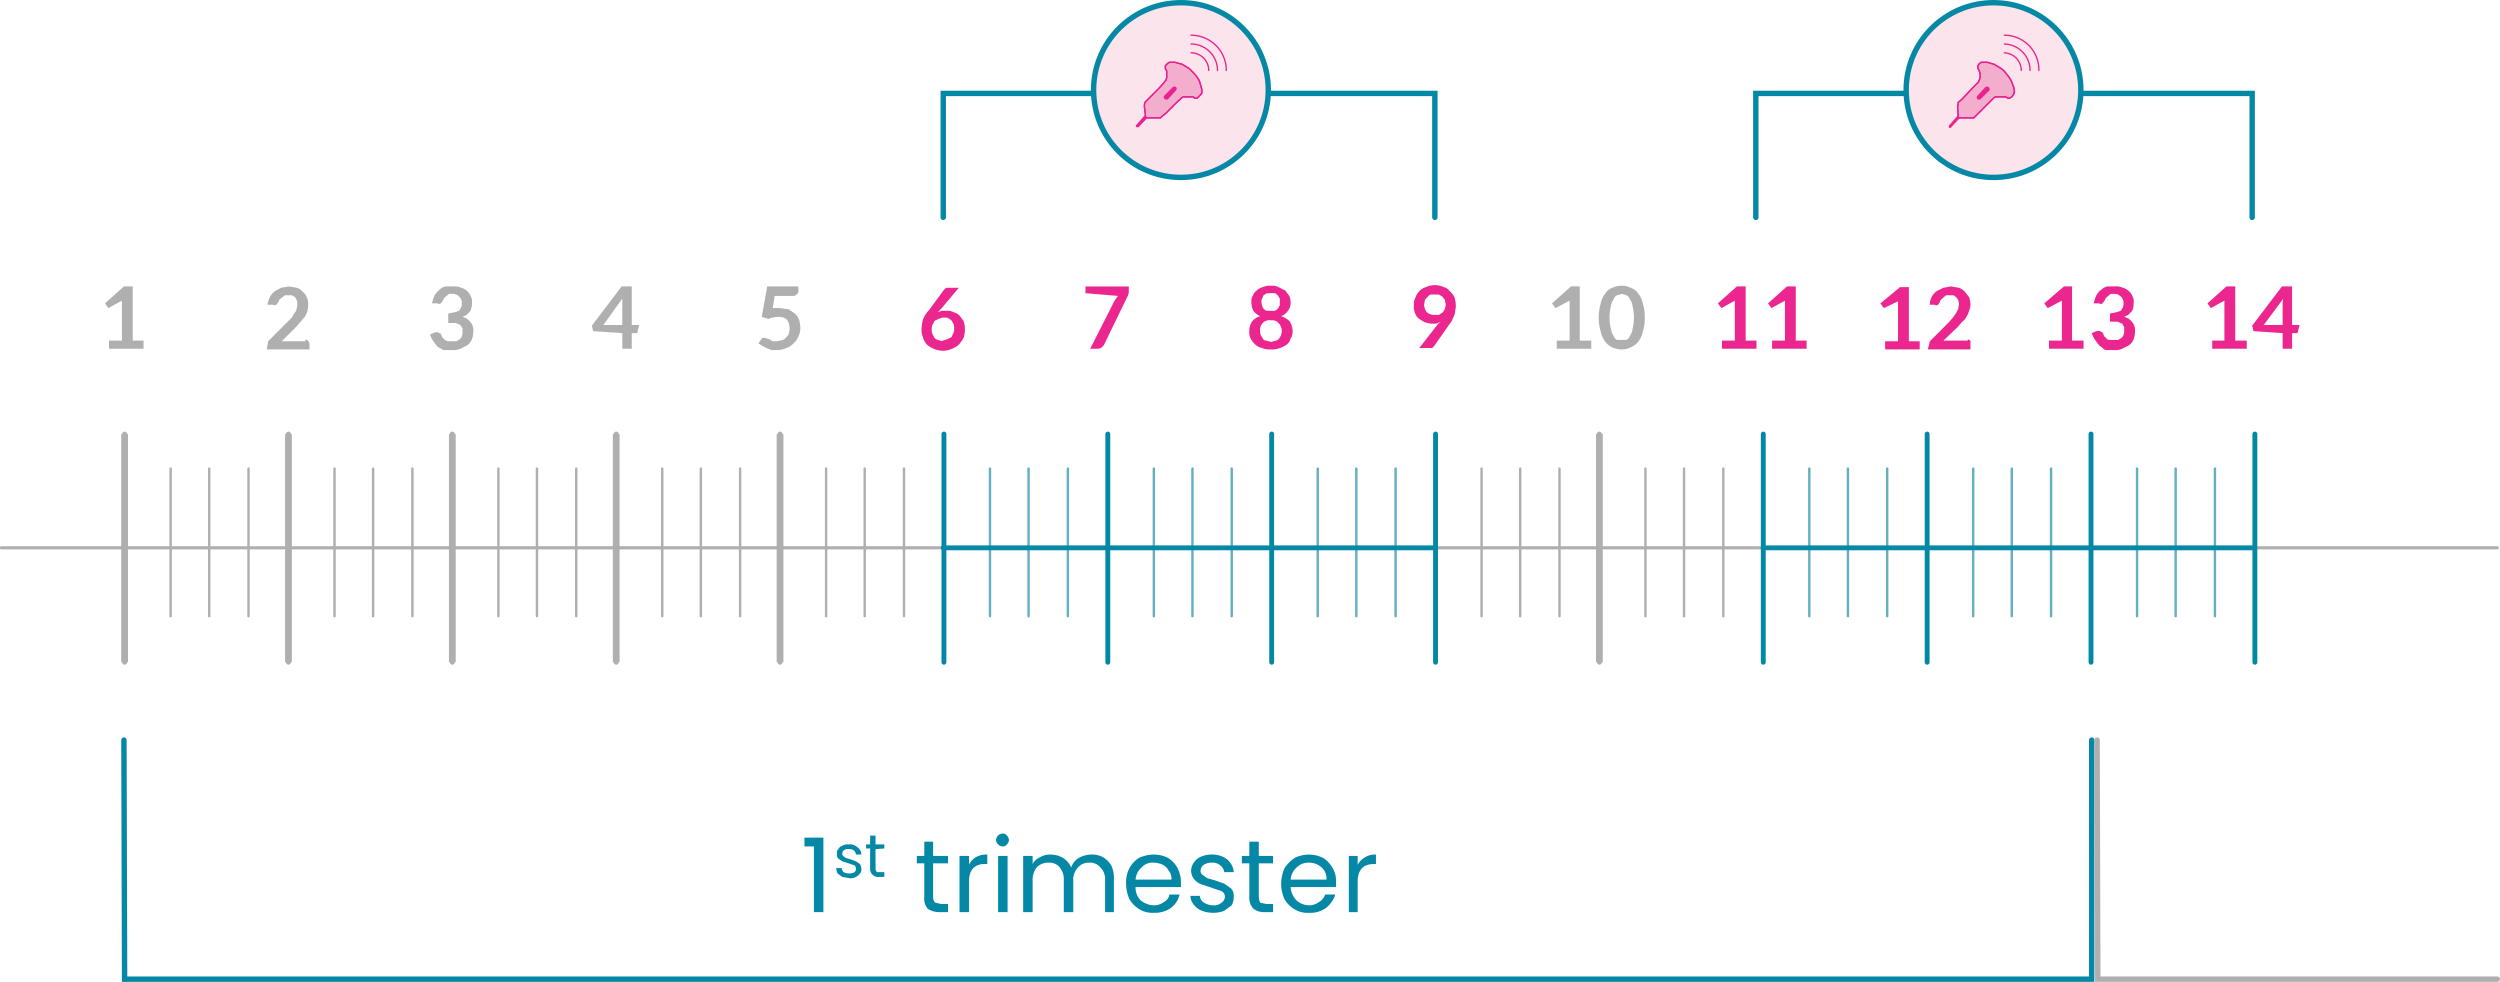 <svg xmlns="http://www.w3.org/2000/svg" viewBox="0 0 369.2 145"><defs><style>.cls-1,.cls-10,.cls-13,.cls-14,.cls-17,.cls-18,.cls-5,.cls-7,.cls-8,.cls-9{fill:none;}.cls-1,.cls-17,.cls-4,.cls-5,.cls-8{stroke:#afafaf;}.cls-1,.cls-10,.cls-14,.cls-17,.cls-18,.cls-5,.cls-7,.cls-8,.cls-9{stroke-linecap:round;}.cls-1,.cls-13,.cls-14,.cls-18,.cls-5,.cls-7,.cls-8,.cls-9{stroke-linejoin:round;}.cls-1{stroke-width:0.48px;}.cls-2{fill:#afafaf;}.cls-3{fill:#ec268f;}.cls-4,.cls-6{fill:#0fafd2;}.cls-10,.cls-11,.cls-15,.cls-17,.cls-4{stroke-miterlimit:10;}.cls-5,.cls-7{stroke-width:0.72px;}.cls-7{stroke:#0088a5;}.cls-8,.cls-9{stroke-width:0.36px;}.cls-9{stroke:#63b0c1;}.cls-10,.cls-11,.cls-18{stroke:#0588a5;}.cls-10,.cls-11,.cls-17{stroke-width:0.8px;}.cls-11{fill:#fce4ec;}.cls-12{fill:#ea228f;}.cls-13,.cls-14,.cls-15{stroke:#ea228f;stroke-width:0.2px;}.cls-15{fill:#f4aecd;}.cls-16{fill:#0588a5;}.cls-18{stroke-width:0.72px;}</style></defs><g id="Layer_2" data-name="Layer 2"><g id="Layer_1-2" data-name="Layer 1"><line class="cls-1" x1="0.2" y1="80.9" x2="368.8" y2="80.9"/><path class="cls-2" d="M21.2,50.3v1.2H16.1V50.3H18V44.4l-2,1.1-.5-.7,2.8-2.5h1.3v8h1.6"/><path class="cls-2" d="M45.1,50.1l.4.2.2.4v.9H39.4l.2-1.2,2.8-2.8.7-.7.4-.7a.9.9,0,0,0,.3-.6,2,2,0,0,0,.1-.7,1.1,1.1,0,0,0-.1-.6l-.2-.4-.5-.3h-1l-.8.6-.2.4-.3.4c-.1.1-.2.1-.5,0h-.8a4.2,4.2,0,0,1,.4-1.2,2.7,2.7,0,0,1,.7-.8l.9-.5,1.2-.2,1.1.2a1.5,1.5,0,0,1,.9.6,1.6,1.6,0,0,1,.6.8,2,2,0,0,1,.2,1.1,2.8,2.8,0,0,1-.1.9,3.6,3.6,0,0,1-.4.9l-.6.7-.7.8-2.1,2.1h3.5"/><path class="cls-2" d="M63.8,44.8a5.6,5.6,0,0,1,.4-1.2,2.7,2.7,0,0,1,.7-.8,1.9,1.9,0,0,1,.9-.5h1.1a2.2,2.2,0,0,1,1.2.2,2,2,0,0,1,.9.5,1.8,1.8,0,0,1,.5.7,1.6,1.6,0,0,1,.2,1,2.2,2.2,0,0,1-.1.8.9.9,0,0,1-.3.6l-.4.4-.6.3a2,2,0,0,1,1.2.8,1.8,1.8,0,0,1,.4,1.3,3.7,3.7,0,0,1-.2,1.2,2.2,2.2,0,0,1-.7.9l-1,.5a2.5,2.5,0,0,1-1.2.2H65.5l-.9-.5-.6-.8a4.6,4.6,0,0,1-.5-1l.7-.3c.2,0,.4-.1.5,0l.4.2.2.5.4.4.4.2h1.3l.5-.3c.2-.2.3-.3.3-.5a.9.9,0,0,0,.1-.5v-.6l-.3-.5-.7-.3H66.2V46.3l1-.2.6-.2.3-.5a1.3,1.3,0,0,0,.1-.6,1.2,1.2,0,0,0-.4-1,1.3,1.3,0,0,0-.9-.4h-.6l-.7.6-.2.4-.3.4a.4.4,0,0,1-.5,0h-.8"/><path class="cls-2" d="M94.4,48l-.3,1.2h-.8v2.3H91.9V49.2l-4.3-.3-.2-.8,4.4-5.8h1.5V48h1.1m-2.5,0V44.1L89.1,48Z"/><path class="cls-2" d="M114.1,45.5h1.1l1.3.2.9.6a2.4,2.4,0,0,1,.6.9,5,5,0,0,1,.2,1.2,2.8,2.8,0,0,1-.3,1.3,2.6,2.6,0,0,1-.7,1,2.6,2.6,0,0,1-1.1.7,3.2,3.2,0,0,1-1.4.3h-.8l-.7-.3-.6-.3-.6-.4.5-.7c.1-.1.3-.2,1.1.1l.5.3h.7l.8-.2a1,1,0,0,0,.5-.4.9.9,0,0,0,.4-.6,1.9,1.9,0,0,0,.1-.8,2.1,2.1,0,0,0-.4-1.2,1.8,1.8,0,0,0-1.3-.4,3.5,3.5,0,0,0-1.4.3l-1-.3.8-4.5h4.6v.7a.5.5,0,0,1-.3.5c-.1.2-.3.2-.7.2h-2.5l-.3,1.9"/><path class="cls-3" d="M139.2,50.3l.7-.2.6-.3.3-.6a1.3,1.3,0,0,0,.1-.6,1.9,1.9,0,0,0-.1-.8l-.3-.5-.6-.4h-.7l-.6.2-.6.3-.3.6a1.3,1.3,0,0,0-.1.6,1.5,1.5,0,0,0,.1.7l.3.6a.9.9,0,0,0,.5.3l.7.2m-.3-4.7-.4.4.6-.2h.7a1.8,1.8,0,0,1,1,.2,2,2,0,0,1,.9.5l.6.8a4,4,0,0,1,0,2.5,6.1,6.1,0,0,1-.7,1,3.3,3.3,0,0,1-1,.6,3.1,3.1,0,0,1-1.3.3,3.2,3.2,0,0,1-1.4-.3,3.3,3.3,0,0,1-1-.6,2.4,2.4,0,0,1-.6-1.1,2.7,2.7,0,0,1-.2-1.3,5.9,5.9,0,0,1,.2-1.3,4.2,4.2,0,0,1,.9-1.4l2.2-3,.3-.3h1.9Z"/><path class="cls-3" d="M166.7,42.3V43a1.7,1.7,0,0,1-.2.8L163,51l-.3.3a1.1,1.1,0,0,1-.6.2H161l3.6-7.1.5-.7-4.8-.4v-1h6.4"/><path class="cls-3" d="M189.2,46.7a3.2,3.2,0,0,1,1.3.8,3.3,3.3,0,0,1,.4,1.4,2,2,0,0,1-.3,1.1,1.5,1.5,0,0,1-.6.9,3.1,3.1,0,0,1-1,.5,3,3,0,0,1-1.3.2,2.7,2.7,0,0,1-1.3-.2,2.3,2.3,0,0,1-1-.5,3.1,3.1,0,0,1-.7-.9,2,2,0,0,1-.2-1.1,2.3,2.3,0,0,1,.4-1.4,2.1,2.1,0,0,1,1.2-.8,2.7,2.7,0,0,1-1-.8,2.8,2.8,0,0,1-.3-1.3,1.5,1.5,0,0,1,.2-.9,1.6,1.6,0,0,1,.6-.8,1.9,1.9,0,0,1,.9-.5,2.3,2.3,0,0,1,1.2-.2,2,2,0,0,1,1.1.2l1,.5.6.8a2.9,2.9,0,0,1,.2.9,1.8,1.8,0,0,1-.4,1.3,2.1,2.1,0,0,1-1,.8m-1.5-3.4h-.6l-.5.3-.2.5a.7.7,0,0,0-.1.5,1.1,1.1,0,0,0,.1.5c0,.2.1.3.2.5l.4.3h1.3l.4-.3.3-.5v-1l-.3-.5-.4-.3Zm0,7.2.7-.2c.2,0,.3-.1.5-.3l.3-.5c0-.2.1-.4.1-.6a1.7,1.7,0,0,0-.5-1.2,1.2,1.2,0,0,0-1.1-.4,1.4,1.4,0,0,0-1.6,1.6,1.3,1.3,0,0,0,.1.6l.3.5a.5.5,0,0,0,.5.3Z"/><path class="cls-3" d="M212.8,47.5l-.7.3h-.8l-.9-.2-.8-.5a1.6,1.6,0,0,1-.6-.8,2.5,2.5,0,0,1-.2-1.2,2,2,0,0,1,.2-1.1,3.3,3.3,0,0,1,.6-1,2.1,2.1,0,0,1,1-.6,3,3,0,0,1,2.6,0,1.5,1.5,0,0,1,.9.6,3.1,3.1,0,0,1,.7.9,5.1,5.1,0,0,1,.2,1.3c0,.3-.1.5-.1.8a1.9,1.9,0,0,1-.2.7l-.3.7-.5.7-2.1,3-.3.3h-1.9l2.8-3.6m-2.1-2.9a2.1,2.1,0,0,0,.4,1.2,1.6,1.6,0,0,0,1.2.4h.6l.6-.4.3-.5c0-.2.1-.4.1-.6s-.1-.5-.1-.7l-.4-.5-.5-.3h-1.3c-.1.1-.3.2-.4.4a1,1,0,0,0-.4.5C210.4,44.7,210.3,44.9,210.3,45.1Z"/><path class="cls-2" d="M235,50.3v1.2h-5.1V50.3h1.9V44.4l-2.1,1.1-.5-.7,2.8-2.5h1.3v8H235"/><path class="cls-2" d="M241.3,46.9a7.9,7.9,0,0,0-.2-1.7,2.3,2.3,0,0,0-.4-1,1,1,0,0,0-.5-.6l-.7-.2-.7.2a1,1,0,0,0-.5.6,2.3,2.3,0,0,0-.4,1,7.3,7.3,0,0,0,0,3.4,2.3,2.3,0,0,0,.4,1,1,1,0,0,0,.5.6h1.4a1,1,0,0,0,.5-.6,2.3,2.3,0,0,0,.4-1,7.9,7.9,0,0,0,.2-1.7m1.6,0a6.6,6.6,0,0,1-.3,2.1,3.5,3.5,0,0,1-.7,1.5,2.8,2.8,0,0,1-1.1.8,2.8,2.8,0,0,1-1.3.3,3.5,3.5,0,0,1-1.4-.3,2.5,2.5,0,0,1-1-.8,3.5,3.5,0,0,1-.7-1.5,7.5,7.5,0,0,1,0-4.2,3.5,3.5,0,0,1,.7-1.5,1.9,1.9,0,0,1,1-.8,3.5,3.5,0,0,1,1.4-.3,2.8,2.8,0,0,1,1.3.3,2.1,2.1,0,0,1,1.1.8,3.5,3.5,0,0,1,.7,1.5A6.6,6.6,0,0,1,242.9,46.9Z"/><path class="cls-3" d="M259.4,50.3v1.2h-5.1V50.3h1.9V44.4l-2,1.1-.5-.7,2.8-2.5h1.3v8h1.6"/><path class="cls-3" d="M266.8,50.3v1.2h-5.1V50.3h1.9V44.4l-2,1.1-.5-.7,2.8-2.5h1.3v8h1.6"/><path class="cls-3" d="M283.5,50.4v1.2h-5.1V50.4h1.9V44.5l-2.1,1-.5-.7,2.9-2.4h1.3v8h1.6"/><path class="cls-3" d="M290.6,50.1l.4.2v1.3h-6.3l.3-1.2,2.8-2.8.6-.7.5-.7.3-.6c0-.3.1-.5.1-.7s-.1-.4-.1-.6l-.3-.4-.4-.3h-1.1l-.7.6a.5.5,0,0,0-.2.4l-.3.4a.4.4,0,0,1-.5,0H285a2.4,2.4,0,0,1,.3-1.2,2.7,2.7,0,0,1,.7-.8l1-.5,1.1-.2,1.2.2a2.4,2.4,0,0,1,.9.6l.6.8a3.6,3.6,0,0,1,.2,1.1,2.9,2.9,0,0,1-.2.9,3.6,3.6,0,0,1-.4.9,1.9,1.9,0,0,1-.6.7l-.7.8L287,50.3h3.6"/><path class="cls-3" d="M307.7,50.3v1.2h-5.1V50.3h1.9V44.4l-2.1,1.1-.5-.7,2.9-2.5H306v8h1.7"/><path class="cls-3" d="M309.2,44.8a5.6,5.6,0,0,1,.4-1.2,2.7,2.7,0,0,1,.7-.8,1.9,1.9,0,0,1,.9-.5h1.1a2.2,2.2,0,0,1,1.2.2,2,2,0,0,1,.9.5,1.8,1.8,0,0,1,.5.7,1.6,1.6,0,0,1,.2,1,2.2,2.2,0,0,1-.1.8.9.9,0,0,1-.3.6l-.4.4-.6.3a2,2,0,0,1,1.2.8,1.8,1.8,0,0,1,.4,1.3,3.7,3.7,0,0,1-.2,1.2,2.2,2.2,0,0,1-.7.9l-1,.5a2.5,2.5,0,0,1-1.2.2h-1.3L310,51l-.6-.8a4.6,4.6,0,0,1-.5-1l.7-.3c.2,0,.4-.1.5,0l.4.2c.1.2.2.3.2.5l.4.4a.5.5,0,0,0,.4.2h1.3l.5-.3c.2-.2.3-.3.3-.5a.9.9,0,0,0,.1-.5v-.6l-.3-.5-.7-.3h-1.1V46.3l1-.2.6-.2.3-.5a1.3,1.3,0,0,0,.1-.6,1.2,1.2,0,0,0-.4-1,1.3,1.3,0,0,0-.9-.4h-.6l-.7.6-.2.4-.3.4a.4.4,0,0,1-.5,0h-.8"/><path class="cls-3" d="M331.8,50.3v1.2h-5.1V50.3h1.8V44.4l-2,1.1-.5-.7,2.8-2.5h1.3v8h1.7"/><path class="cls-3" d="M339.6,48l-.3,1.2h-.8v2.3h-1.4V49.2l-4.3-.3-.2-.8,4.4-5.8h1.5V48h1.1m-2.5,0V45.1a3.8,3.8,0,0,1,.1-1L334.3,48Z"/><line class="cls-4" x1="18.4" y1="64.1" x2="18.4" y2="97.8"/><line class="cls-5" x1="18.4" y1="64.1" x2="18.4" y2="97.8"/><line class="cls-4" x1="66.8" y1="64.1" x2="66.8" y2="97.8"/><line class="cls-5" x1="66.8" y1="64.1" x2="66.8" y2="97.8"/><line class="cls-4" x1="115.2" y1="64.1" x2="115.2" y2="97.8"/><line class="cls-5" x1="115.2" y1="64.1" x2="115.2" y2="97.8"/><line class="cls-6" x1="163.6" y1="64.1" x2="163.6" y2="97.8"/><line class="cls-7" x1="163.6" y1="64.1" x2="163.6" y2="97.8"/><line class="cls-6" x1="187.8" y1="64.1" x2="187.8" y2="97.8"/><line class="cls-7" x1="187.8" y1="64.1" x2="187.8" y2="97.8"/><line class="cls-6" x1="212" y1="64.1" x2="212" y2="97.8"/><line class="cls-7" x1="212" y1="64.1" x2="212" y2="97.8"/><line class="cls-4" x1="236.2" y1="64.1" x2="236.2" y2="97.8"/><line class="cls-5" x1="236.2" y1="64.1" x2="236.2" y2="97.8"/><line class="cls-6" x1="260.4" y1="64.1" x2="260.4" y2="97.8"/><line class="cls-7" x1="260.4" y1="64.1" x2="260.4" y2="97.8"/><line class="cls-6" x1="284.6" y1="64.1" x2="284.6" y2="97.8"/><line class="cls-7" x1="284.6" y1="64.1" x2="284.6" y2="97.8"/><line class="cls-6" x1="308.8" y1="64.1" x2="308.8" y2="97.8"/><line class="cls-7" x1="308.8" y1="64.1" x2="308.8" y2="97.8"/><line class="cls-6" x1="333" y1="64.1" x2="333" y2="97.8"/><line class="cls-7" x1="333" y1="64.1" x2="333" y2="97.8"/><line class="cls-4" x1="42.6" y1="64.1" x2="42.6" y2="97.8"/><line class="cls-5" x1="42.6" y1="64.1" x2="42.6" y2="97.8"/><line class="cls-4" x1="91" y1="64.1" x2="91" y2="97.8"/><line class="cls-5" x1="91" y1="64.1" x2="91" y2="97.8"/><line class="cls-6" x1="139.4" y1="64.1" x2="139.4" y2="97.8"/><line class="cls-7" x1="139.4" y1="64.1" x2="139.4" y2="97.8"/><line class="cls-8" x1="25.2" y1="69.2" x2="25.2" y2="91"/><line class="cls-8" x1="30.9" y1="69.2" x2="30.9" y2="91"/><line class="cls-8" x1="36.7" y1="69.2" x2="36.7" y2="91"/><line class="cls-8" x1="49.4" y1="69.2" x2="49.4" y2="91"/><line class="cls-8" x1="55.1" y1="69.2" x2="55.1" y2="91"/><line class="cls-8" x1="60.9" y1="69.2" x2="60.9" y2="91"/><line class="cls-8" x1="73.6" y1="69.2" x2="73.6" y2="91"/><line class="cls-8" x1="79.3" y1="69.2" x2="79.3" y2="91"/><line class="cls-8" x1="85.1" y1="69.2" x2="85.1" y2="91"/><line class="cls-8" x1="122" y1="69.2" x2="122" y2="91"/><line class="cls-8" x1="127.7" y1="69.2" x2="127.7" y2="91"/><line class="cls-8" x1="133.5" y1="69.2" x2="133.5" y2="91"/><line class="cls-9" x1="146.2" y1="69.2" x2="146.2" y2="91"/><line class="cls-9" x1="151.9" y1="69.2" x2="151.9" y2="91"/><line class="cls-9" x1="157.7" y1="69.2" x2="157.7" y2="91"/><line class="cls-9" x1="170.4" y1="69.2" x2="170.4" y2="91"/><line class="cls-9" x1="176.1" y1="69.2" x2="176.1" y2="91"/><line class="cls-9" x1="181.9" y1="69.2" x2="181.9" y2="91"/><line class="cls-9" x1="194.6" y1="69.2" x2="194.6" y2="91"/><line class="cls-9" x1="200.3" y1="69.2" x2="200.3" y2="91"/><line class="cls-9" x1="206.1" y1="69.2" x2="206.1" y2="91"/><line class="cls-8" x1="218.8" y1="69.2" x2="218.8" y2="91"/><line class="cls-8" x1="224.5" y1="69.2" x2="224.5" y2="91"/><line class="cls-8" x1="230.3" y1="69.2" x2="230.3" y2="91"/><line class="cls-8" x1="243" y1="69.2" x2="243" y2="91"/><line class="cls-8" x1="248.7" y1="69.2" x2="248.7" y2="91"/><line class="cls-8" x1="254.5" y1="69.2" x2="254.5" y2="91"/><line class="cls-9" x1="267.2" y1="69.2" x2="267.2" y2="91"/><line class="cls-9" x1="272.9" y1="69.2" x2="272.9" y2="91"/><line class="cls-9" x1="278.7" y1="69.2" x2="278.7" y2="91"/><line class="cls-9" x1="291.4" y1="69.2" x2="291.4" y2="91"/><line class="cls-9" x1="297.1" y1="69.2" x2="297.1" y2="91"/><line class="cls-9" x1="302.9" y1="69.2" x2="302.9" y2="91"/><line class="cls-9" x1="315.6" y1="69.2" x2="315.6" y2="91"/><line class="cls-9" x1="321.3" y1="69.2" x2="321.3" y2="91"/><line class="cls-9" x1="327.1" y1="69.2" x2="327.1" y2="91"/><line class="cls-8" x1="97.8" y1="69.2" x2="97.8" y2="91"/><line class="cls-8" x1="103.5" y1="69.2" x2="103.5" y2="91"/><line class="cls-8" x1="109.3" y1="69.2" x2="109.3" y2="91"/><polyline class="cls-10" points="259.3 32.1 259.3 13.8 332.6 13.8 332.6 32.1"/><circle class="cls-11" cx="294.4" cy="13.3" r="12.9"/><path class="cls-12" d="M289.5,17h0c.1.1.1.2,0,.2l-1.4,1.5c0,.1-.1.1-.2.1v-.2l1.4-1.6Z"/><path class="cls-13" d="M289.5,17h0c.1.1.1.2,0,.2l-1.4,1.5c0,.1-.1.1-.2.1v-.2l1.4-1.6Z"/><path class="cls-14" d="M296,7.8a2.6,2.6,0,0,1,2.5,2.6"/><path class="cls-14" d="M296,6.5a3.9,3.9,0,0,1,3.8,3.9"/><path class="cls-14" d="M296,5.2a5.1,5.1,0,0,1,5.1,5.2"/><path class="cls-15" d="M289.2,17.4h2.3c0-.1.1-.1.2-.2l.5-.5,1.8-1.8c.5-.5.6-.6.8-.6h1.4l.3.2h.3l.3-.2.3-.4v-.2c.1,0,.1-.1.1-.2a3.5,3.5,0,0,1-.1-.6c-.1-.2-.2-.6-.4-1a6.1,6.1,0,0,0-.7-1,3,3,0,0,0-.8-.8l-1-.6-1-.3h-.9l-.3.2-.2.3v.4c.1.1.1.2.2.4a.6.6,0,0,1,.1.4c.1.2,0,.4,0,.5s0,.3-.1.4,0,.2-.2.4l-.9.9-1.5,1.6-.5.4a2.1,2.1,0,0,1-.1.6Z"/><path class="cls-13" d="M289.2,17.4h2.3c0-.1.1-.1.2-.2l.5-.5,1.8-1.8c.5-.5.6-.6.8-.6h1.4l.3.2h.3l.3-.2.3-.4v-.2c.1,0,.1-.1.1-.2a3.5,3.5,0,0,1-.1-.6c-.1-.2-.2-.6-.4-1a6.1,6.1,0,0,0-.7-1,3,3,0,0,0-.8-.8l-1-.6-1-.3h-.9l-.3.2-.2.3v.4c.1.1.1.2.2.4a.6.6,0,0,1,.1.4c.1.2,0,.4,0,.5s0,.3-.1.4,0,.2-.2.4l-.9.9-1.5,1.6-.5.4a2.1,2.1,0,0,1-.1.6Z"/><path class="cls-12" d="M293.6,12.9h0c.1.1.2.3.1.4l-1.3,1.3h-.3a.3.3,0,0,1,0-.4l1.2-1.3Z"/><path class="cls-13" d="M293.6,12.9h0c.1.1.2.3.1.4l-1.3,1.3h-.3a.3.3,0,0,1,0-.4l1.2-1.3Z"/><polyline class="cls-10" points="18.3 109.3 18.4 144.6 308.9 144.6 308.9 109.3"/><path class="cls-16" d="M118.8,125v-1.3h2.8v11h-1.4V125Z"/><path class="cls-16" d="M124.4,129.5l-.7-.5a1.9,1.9,0,0,1-.2-.8h.8a.9.9,0,0,0,.3.6,1.7,1.7,0,0,0,1.6,0,.7.7,0,0,0,0-1l-.9-.3-.9-.3-.6-.4c-.2-.2-.2-.4-.2-.8a.7.7,0,0,1,.2-.6,1,1,0,0,1,.6-.5,1.5,1.5,0,0,1,.9-.2,1.7,1.7,0,0,1,1.3.4,1.3,1.3,0,0,1,.6,1.1h-.8a.9.9,0,0,0-.3-.6,1.1,1.1,0,0,0-.8-.2.8.8,0,0,0-.7.2.5.5,0,0,0-.2.4c0,.2,0,.3.1.4l.4.3.7.2.8.3.6.4a1.4,1.4,0,0,1,.2.7.8.8,0,0,1-.2.7,1.5,1.5,0,0,1-.6.5,1.5,1.5,0,0,1-.9.2Z"/><path class="cls-16" d="M129.3,125.4v2.9a.8.8,0,0,0,.2.5h1.1v.7h-.7a1.2,1.2,0,0,1-1.4-1.3v-2.9h-.6v-.6h.6v-1.3h.8v1.3h1.3v.6Z"/><path class="cls-16" d="M137.8,127.5v4.9a1.2,1.2,0,0,0,.3.9l.9.2h1v1.2h-1.2a3,3,0,0,1-1.8-.5,2.4,2.4,0,0,1-.5-1.8v-4.9h-1.1v-1.1h1.1v-2.1h1.3v2.1H140v1.1Z"/><path class="cls-16" d="M144.1,126.6a3.1,3.1,0,0,1,1.7-.4v1.4h-.4c-1.5,0-2.3.9-2.3,2.6v4.5h-1.4v-8.3h1.4v1.3A2.7,2.7,0,0,1,144.1,126.6Z"/><path class="cls-16" d="M147.4,124.7a.9.9,0,0,1-.3-.6,1,1,0,0,1,1-1,.7.7,0,0,1,.6.3.9.9,0,0,1,.3.7.9.9,0,0,1-.3.6.7.7,0,0,1-.6.3A.9.9,0,0,1,147.4,124.7Zm1.4,1.7v8.3h-1.4v-8.3Z"/><path class="cls-16" d="M162.9,126.6a3.4,3.4,0,0,1,1.2,1.2,4.2,4.2,0,0,1,.4,2v4.9h-1.3V130a2.4,2.4,0,0,0-.7-1.9,1.9,1.9,0,0,0-1.6-.7,2.1,2.1,0,0,0-1.7.7,2.6,2.6,0,0,0-.7,2v4.6h-1.4V130a2.7,2.7,0,0,0-.6-1.9,1.9,1.9,0,0,0-1.6-.7,2.3,2.3,0,0,0-1.8.7,3,3,0,0,0-.6,2v4.6h-1.4v-8.3h1.4v1.2a2.1,2.1,0,0,1,1.1-1,2.8,2.8,0,0,1,1.5-.4,3.8,3.8,0,0,1,1.9.5,3.3,3.3,0,0,1,1.2,1.4,2.6,2.6,0,0,1,1.1-1.4,4.1,4.1,0,0,1,1.8-.5A3.4,3.4,0,0,1,162.9,126.6Z"/><path class="cls-16" d="M174.4,131h-6.7a2.6,2.6,0,0,0,.8,2,3.2,3.2,0,0,0,1.9.7,2.5,2.5,0,0,0,1.5-.5,1.5,1.5,0,0,0,.8-1.1h1.5a3.4,3.4,0,0,1-1.3,2,4.1,4.1,0,0,1-2.5.7,3.6,3.6,0,0,1-2.1-.5,4.3,4.3,0,0,1-1.5-1.5,5.6,5.6,0,0,1-.5-2.3,4.6,4.6,0,0,1,.5-2.3,4,4,0,0,1,1.4-1.5,5.4,5.4,0,0,1,2.2-.5,4.6,4.6,0,0,1,2.1.5,4,4,0,0,1,1.4,1.5,4.6,4.6,0,0,1,.5,2Zm-1.8-2.4a2,2,0,0,0-.9-.9,3.2,3.2,0,0,0-1.4-.3,2.1,2.1,0,0,0-1.7.7,2.6,2.6,0,0,0-.9,1.8H173A1.8,1.8,0,0,0,172.6,128.6Z"/><path class="cls-16" d="M177.5,134.5a2.7,2.7,0,0,1-1.2-.9,2.1,2.1,0,0,1-.5-1.3h1.4a1.2,1.2,0,0,0,.6,1,2.6,2.6,0,0,0,1.4.4,1.6,1.6,0,0,0,1.2-.4,1.1,1.1,0,0,0,.5-.9,1,1,0,0,0-.5-.8l-1.5-.5-1.5-.5a2.6,2.6,0,0,1-1-.7,2.1,2.1,0,0,1-.5-1.3,2.1,2.1,0,0,1,.4-1.2,2.4,2.4,0,0,1,1.1-.9,4.1,4.1,0,0,1,1.6-.3,3.6,3.6,0,0,1,2.2.7,2.7,2.7,0,0,1,1,1.9h-1.4a1.5,1.5,0,0,0-.6-1,1.6,1.6,0,0,0-1.2-.4,2.1,2.1,0,0,0-1.2.3,1.1,1.1,0,0,0-.5.9.7.7,0,0,0,.3.6l.7.5,1.1.3,1.4.5,1,.7a1.6,1.6,0,0,1,.4,1.2,2.8,2.8,0,0,1-.3,1.3l-1.1.8a4.1,4.1,0,0,1-1.6.3A4.3,4.3,0,0,1,177.5,134.5Z"/><path class="cls-16" d="M185.9,127.5v4.9a2,2,0,0,0,.2.9l.9.2h1v1.2h-1.2a2.6,2.6,0,0,1-1.7-.5,2.4,2.4,0,0,1-.6-1.8v-4.9h-1.1v-1.1h1.1v-2.1h1.4v2.1H188v1.1Z"/><path class="cls-16" d="M197.3,131h-6.7a3.1,3.1,0,0,0,.9,2,2.9,2.9,0,0,0,1.8.7,2.5,2.5,0,0,0,1.5-.5,2,2,0,0,0,.9-1.1h1.5a4.1,4.1,0,0,1-1.4,2,3.9,3.9,0,0,1-2.5.7,3.6,3.6,0,0,1-2.1-.5,4.3,4.3,0,0,1-1.5-1.5,5.6,5.6,0,0,1-.5-2.3,5.9,5.9,0,0,1,.5-2.3,5.4,5.4,0,0,1,1.5-1.5,4.7,4.7,0,0,1,4.2,0,4,4,0,0,1,1.4,1.5,3.5,3.5,0,0,1,.5,2Zm-1.7-2.4a2.8,2.8,0,0,0-1-.9,2.8,2.8,0,0,0-1.3-.3,2.4,2.4,0,0,0-1.8.7,2.6,2.6,0,0,0-.9,1.8h5.3A2.5,2.5,0,0,0,195.6,128.6Z"/><path class="cls-16" d="M201.6,126.6a2.7,2.7,0,0,1,1.6-.4v1.4h-.3c-1.6,0-2.4.9-2.4,2.6v4.5h-1.3v-8.3h1.3v1.3A2.9,2.9,0,0,1,201.6,126.6Z"/><polyline class="cls-10" points="139.3 32.1 139.3 13.8 211.9 13.8 211.9 32.1"/><circle class="cls-11" cx="174.4" cy="13.3" r="12.9"/><path class="cls-12" d="M169.5,17h0c.1.1.1.2,0,.2l-1.4,1.5h-.2c-.1-.1-.1-.2,0-.2l1.4-1.6Z"/><path class="cls-13" d="M169.5,17h0c.1.1.1.2,0,.2l-1.4,1.5h-.2c-.1-.1-.1-.2,0-.2l1.4-1.6Z"/><path class="cls-14" d="M175.9,7.8a2.6,2.6,0,0,1,2.6,2.6"/><path class="cls-14" d="M175.9,6.5a3.9,3.9,0,0,1,3.9,3.9"/><path class="cls-14" d="M175.9,5.2a5.2,5.2,0,0,1,5.2,5.2"/><path class="cls-15" d="M169.2,17.4h2.2l.2-.2.6-.5,1.8-1.8.7-.6h1.5l.2.2h.4l.2-.2.4-.4c0-.1.1-.1.1-.2v-.2a1.8,1.8,0,0,0-.1-.6,9.3,9.3,0,0,0-.3-1,6.1,6.1,0,0,0-.7-1l-.8-.8-1-.6-1.1-.3h-.8l-.3.2-.3.3v.4l.2.4v.9c0,.2-.1.3-.1.4l-.3.4-.8.9-1.6,1.6-.4.4a2.2,2.2,0,0,0-.1.6Z"/><path class="cls-13" d="M169.2,17.4h2.2l.2-.2.6-.5,1.8-1.8.7-.6h1.5l.2.2h.4l.2-.2.4-.4c0-.1.1-.1.1-.2v-.2a1.8,1.8,0,0,0-.1-.6,9.3,9.3,0,0,0-.3-1,6.1,6.1,0,0,0-.7-1l-.8-.8-1-.6-1.1-.3h-.8l-.3.2-.3.3v.4l.2.4v.9c0,.2-.1.3-.1.4l-.3.4-.8.9-1.6,1.6-.4.4a2.2,2.2,0,0,0-.1.6Z"/><path class="cls-12" d="M173.6,12.9h0a.3.3,0,0,1,0,.4l-1.2,1.3h-.3c-.1-.1-.2-.3-.1-.4l1.3-1.3Z"/><path class="cls-13" d="M173.6,12.9h0a.3.3,0,0,1,0,.4l-1.2,1.3h-.3c-.1-.1-.2-.3-.1-.4l1.3-1.3Z"/><polyline class="cls-17" points="309.7 109.3 309.8 144.6 368.8 144.6"/><line class="cls-18" x1="139.3" y1="80.9" x2="211.7" y2="80.9"/><line class="cls-18" x1="260.4" y1="80.9" x2="332.8" y2="80.9"/></g></g></svg>